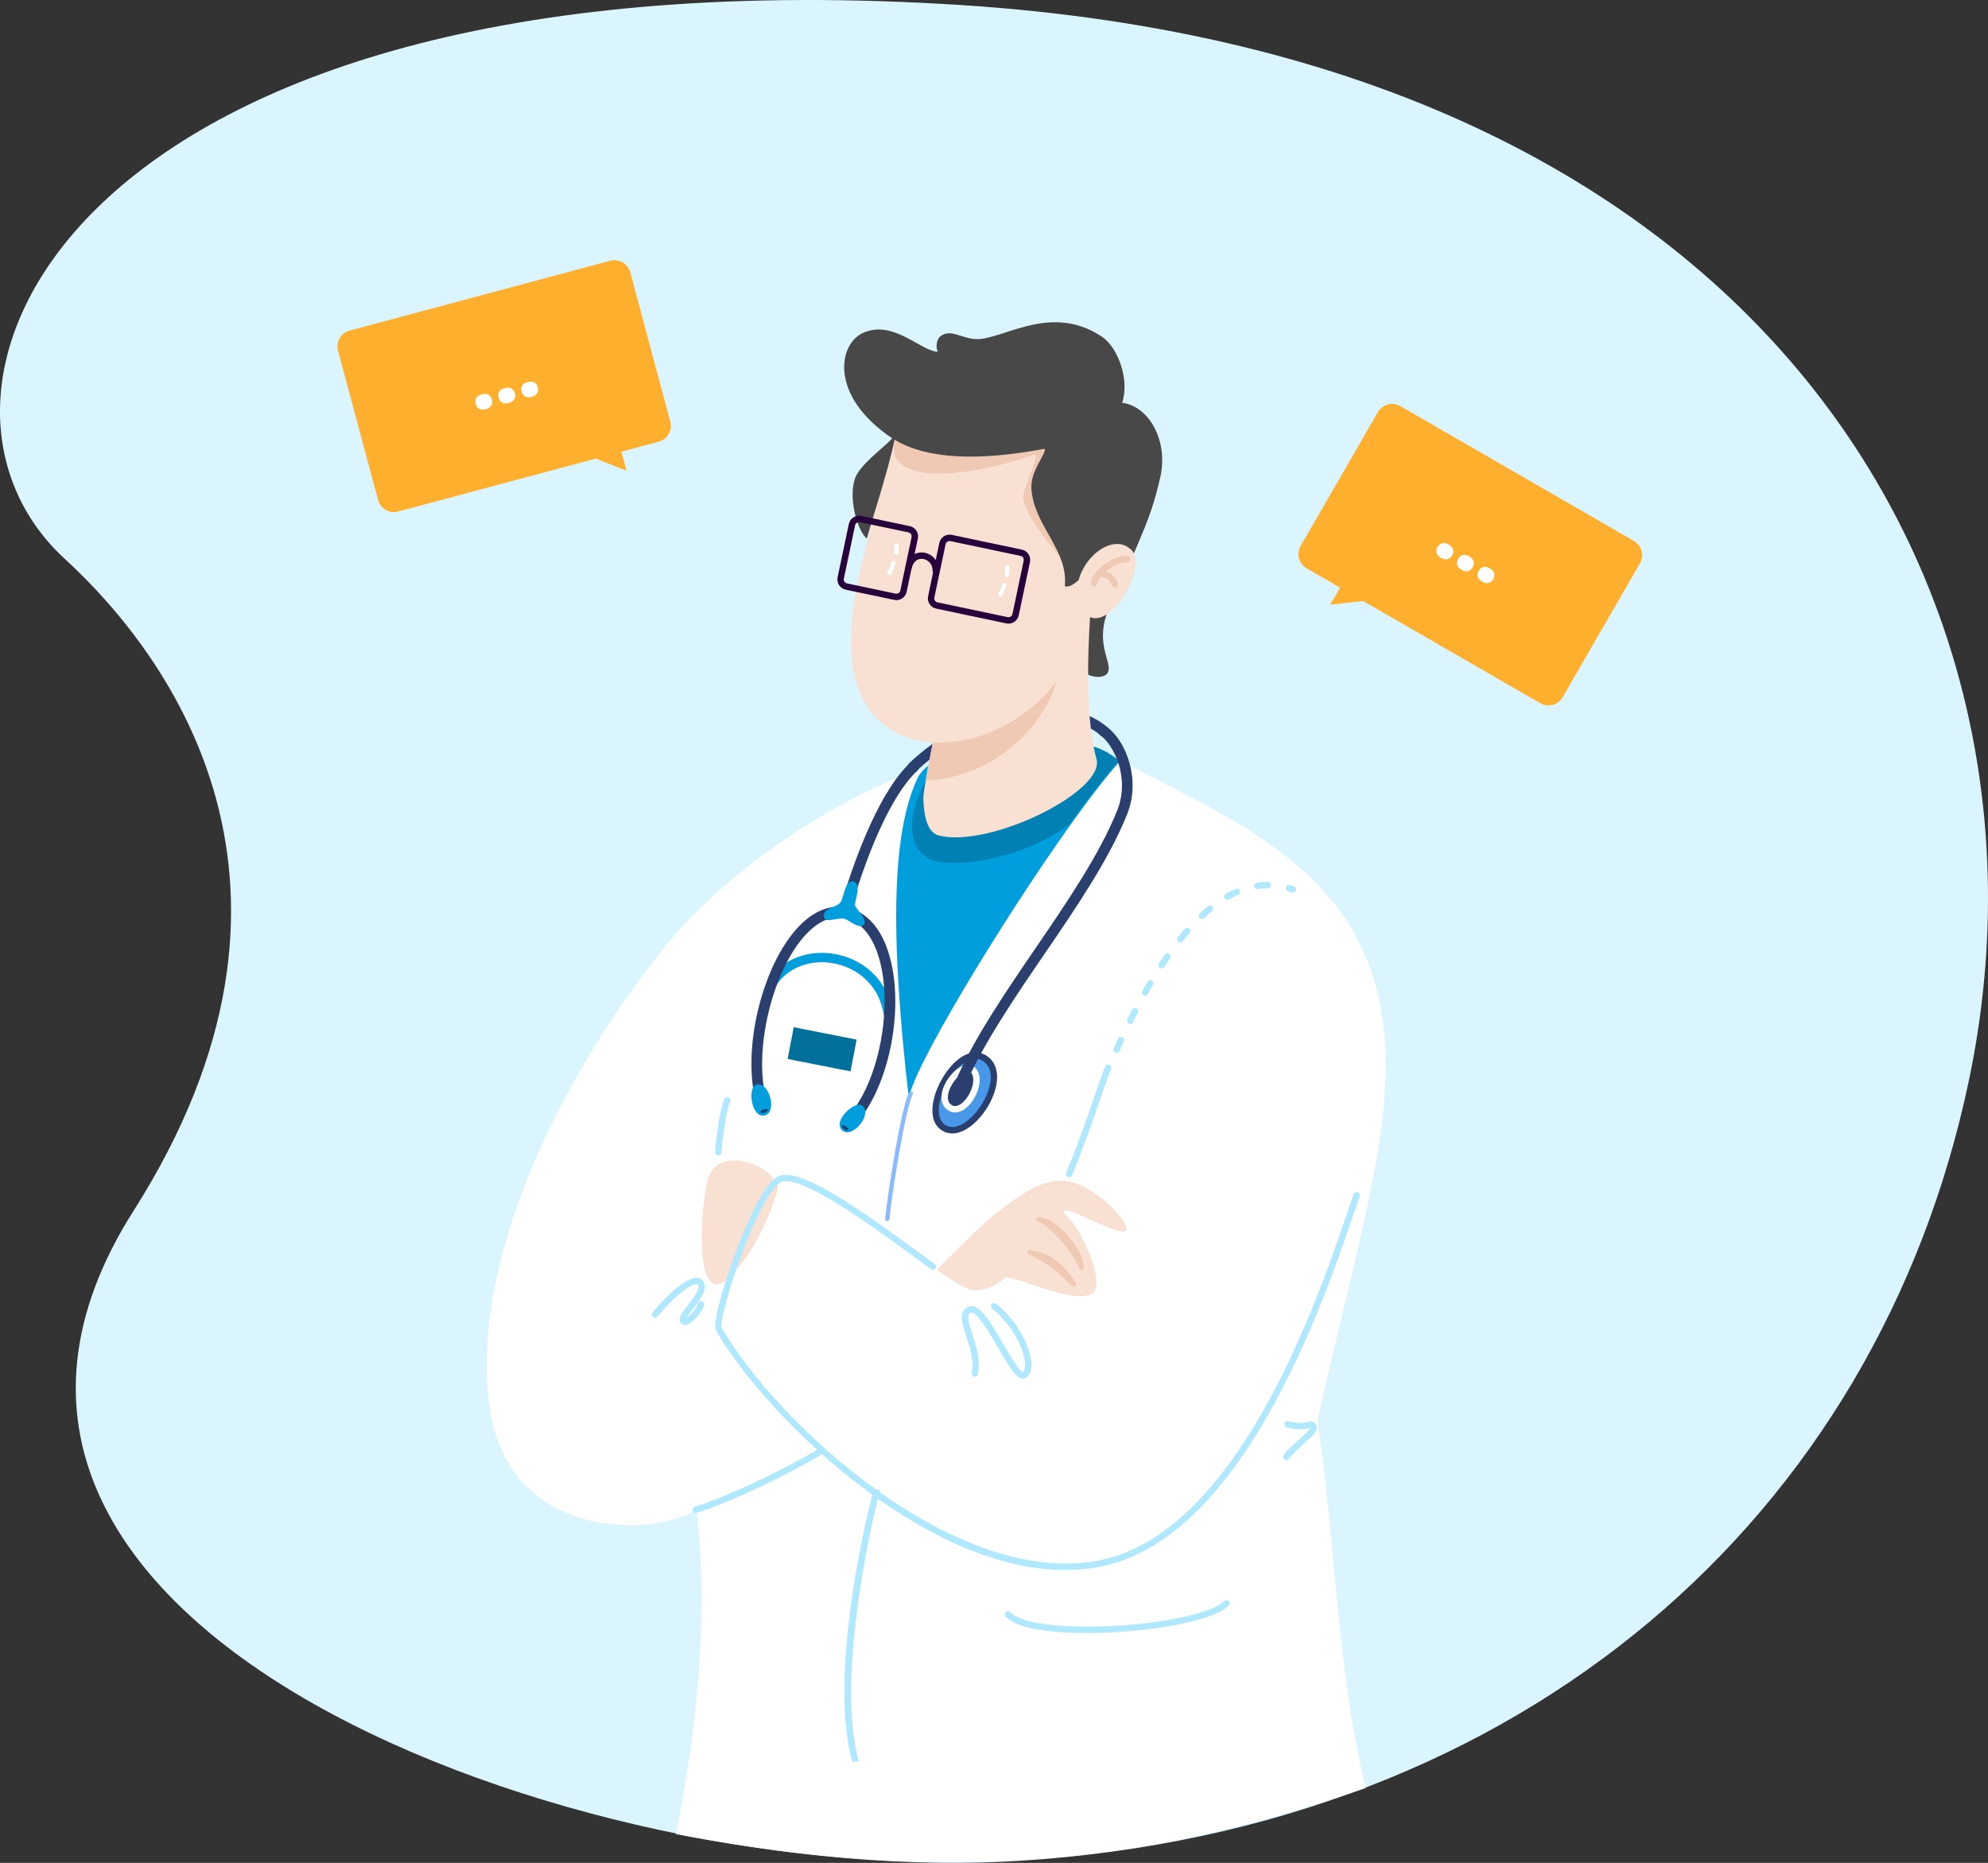 <?xml version="1.0" encoding="UTF-8"?> <svg xmlns="http://www.w3.org/2000/svg" width="1209" height="1133" viewBox="0 0 1209 1133" fill="none"><rect x="0" y="0" width="1209" height="1133" fill="#333333" stroke="none"/> <path d="M620.586 1131.74C353.438 1148.83 -80.499 990.861 81.216 736.431C206.467 539.368 104.305 399.479 39.468 339.981C-74.645 235.253 44.511 -31.341 584.014 3.038C1076.66 34.428 1259.38 362.495 1197.33 657.4C1141.66 921.981 927.199 1112.11 620.586 1131.74Z" fill="#DBF5FF"></path> <path d="M555.151 469.751C554.283 469.751 553.428 469.408 552.793 468.728C551.562 467.422 551.627 465.372 552.935 464.149C579.675 439.076 606.362 431.9 624.033 430.294C644.463 428.44 663.482 433.143 673.691 442.567C674.999 443.782 675.09 445.831 673.872 447.144C672.654 448.459 670.607 448.539 669.299 447.326C653.221 432.471 602.061 426.97 557.366 468.876C556.744 469.461 555.941 469.751 555.151 469.751V469.751Z" fill="#2A3F6E"></path> <mask id="path-3-inside-1" fill="white"> <path d="M825.425 571.104C863.527 644.691 830.97 729.231 801.173 864.195C812.924 942.909 812.629 1013.64 830.5 1087.5C728 1122.5 603.8 1152.7 411 1115.5C436.354 993.065 423.323 918.359 423.323 918.359C394.407 935.569 313.411 934.858 299.005 862.716C285.376 794.471 317.842 686.04 401.817 578.934C447.95 520.086 527.754 476.768 559.741 468.751C561.917 468.211 563.925 467.729 565.752 467.336C581.052 467.219 641.695 455.52 666.439 455.52C671.298 457.96 676.117 460.384 680.872 462.808C736.268 490.933 797.986 518.109 825.425 571.104Z"></path> </mask> <path d="M825.425 571.104C863.527 644.691 830.97 729.231 801.173 864.195C812.924 942.909 812.629 1013.64 830.5 1087.5C728 1122.5 603.8 1152.7 411 1115.5C436.354 993.065 423.323 918.359 423.323 918.359C394.407 935.569 313.411 934.858 299.005 862.716C285.376 794.471 317.842 686.04 401.817 578.934C447.95 520.086 527.754 476.768 559.741 468.751C561.917 468.211 563.925 467.729 565.752 467.336C581.052 467.219 641.695 455.52 666.439 455.52C671.298 457.96 676.117 460.384 680.872 462.808C736.268 490.933 797.986 518.109 825.425 571.104Z" fill="white"></path> <path d="M801.173 864.195L801.173 864.195L801.173 864.195L801.173 864.195ZM825.425 571.104L825.425 571.104L825.425 571.104L825.425 571.104ZM680.872 462.808L680.872 462.808L680.872 462.808L680.872 462.808ZM666.439 455.52L666.439 455.52H666.439V455.52ZM565.752 467.336L565.752 467.335L565.752 467.335L565.752 467.336ZM559.741 468.751L559.741 468.751L559.741 468.751L559.741 468.751ZM401.817 578.934L401.817 578.934L401.817 578.934L401.817 578.934ZM299.005 862.716L299.005 862.716L299.005 862.716L299.005 862.716ZM423.323 918.359L423.323 918.359L423.323 918.359L423.323 918.359ZM411 1115.5L411.004 1115.5L411 1115.5L411 1115.5ZM830.5 1087.5L830.5 1087.5L830.5 1087.5L830.5 1087.5ZM801.173 864.195C816.072 796.713 831.66 741.837 838.761 694.633C845.862 647.429 844.476 607.897 825.425 571.104L825.425 571.104C844.476 607.897 845.862 647.429 838.761 694.633C831.66 741.837 816.072 796.713 801.173 864.195L801.173 864.195ZM825.425 571.104C811.706 544.607 789.417 524.564 763.633 507.63C737.849 490.696 708.57 476.87 680.872 462.807L680.872 462.808C708.57 476.871 737.848 490.696 763.632 507.63C789.416 524.564 811.706 544.607 825.425 571.104L825.425 571.104ZM680.872 462.807C676.117 460.384 671.298 457.96 666.439 455.52L666.439 455.52C671.298 457.96 676.117 460.384 680.872 462.808L680.872 462.807ZM666.439 455.52C654.067 455.52 632.721 458.445 612.554 461.384C602.471 462.854 592.683 464.327 584.459 465.44C576.236 466.553 569.577 467.306 565.752 467.335L565.752 467.336C569.577 467.306 576.236 466.553 584.459 465.44C592.683 464.327 602.471 462.854 612.554 461.384C632.721 458.445 654.067 455.52 666.439 455.52V455.52ZM565.752 467.335C563.925 467.729 561.917 468.211 559.741 468.751L559.741 468.751C561.917 468.211 563.925 467.729 565.752 467.336L565.752 467.335ZM559.741 468.751C543.748 472.76 515.8 485.593 486.084 504.781C456.368 523.969 424.884 549.51 401.817 578.934L401.817 578.934C424.884 549.51 456.368 523.969 486.084 504.781C515.8 485.593 543.748 472.76 559.741 468.751L559.741 468.751ZM401.817 578.934C317.842 686.04 285.376 794.471 299.005 862.716L299.005 862.716C285.376 794.471 317.842 686.04 401.817 578.934L401.817 578.934ZM299.005 862.716C306.208 898.787 330.058 917 355.723 924.045C381.387 931.089 408.865 926.964 423.323 918.359L423.323 918.359C408.865 926.964 381.387 931.089 355.723 924.044C330.059 917 306.208 898.787 299.005 862.716L299.005 862.716ZM423.323 918.359C423.323 918.359 423.323 918.36 423.323 918.36C423.323 918.361 423.323 918.362 423.323 918.363C423.324 918.365 423.324 918.368 423.325 918.373C423.327 918.382 423.329 918.396 423.332 918.414C423.338 918.45 423.347 918.505 423.359 918.577C423.383 918.722 423.418 918.94 423.463 919.228C423.552 919.805 423.68 920.668 423.833 921.808C424.14 924.09 424.55 927.487 424.963 931.945C425.788 940.862 426.625 954.026 426.669 971.016C426.758 1005 423.677 1054.28 411 1115.5L411 1115.5C423.677 1054.28 426.758 1005 426.669 971.016C426.625 954.026 425.788 940.862 424.963 931.945C424.55 927.487 424.14 924.09 423.833 921.808C423.68 920.668 423.552 919.805 423.463 919.228C423.418 918.94 423.383 918.722 423.359 918.577C423.348 918.505 423.338 918.45 423.332 918.414C423.329 918.396 423.327 918.382 423.325 918.373C423.324 918.368 423.324 918.365 423.323 918.363C423.323 918.362 423.323 918.361 423.323 918.36C423.323 918.36 423.323 918.359 423.323 918.359ZM830.5 1087.5C821.564 1050.57 817.17 1014.42 813.541 977.668C809.913 940.913 807.049 903.552 801.173 864.195L801.173 864.195C807.049 903.552 809.912 940.913 813.541 977.668C817.17 1014.42 821.564 1050.57 830.5 1087.5L830.5 1087.5ZM830.5 1087.5C728 1122.5 603.8 1152.7 411 1115.5L411 1115.5C603.8 1152.7 728 1122.5 830.5 1087.5L830.5 1087.5Z" fill="black" mask="url(#path-3-inside-1)"></path> <path d="M681.285 462.71C673.11 471.774 662.642 485.353 651.242 501.317C608.399 561.249 552.135 654.781 552.795 668.924C540.747 564.223 542.807 505.079 558.327 472.577C559.493 470.127 563.626 465.895 566.126 464.848C584.847 457.028 647.148 450.718 666.866 455.409C672.139 456.665 676.517 460.281 681.285 462.71Z" fill="#009EDC"></path> <path d="M680.468 462.814C672.294 471.878 661.826 485.457 650.425 501.42C617.973 524.745 577.034 527.898 565.763 522.583C551.668 515.933 550.463 495.763 565.193 470.736C565.828 469.656 567.149 468.442 569.002 467.167C588.616 465.702 639.05 453.629 662.149 453.629C665.764 453.629 674.833 457.361 680.468 462.814Z" fill="#0080B3"></path> <path d="M473.094 722.636C469.817 707.176 434.838 695.82 429.966 718.741C425.082 741.663 422.984 796.998 443.738 776.667C464.492 756.335 473.094 722.636 473.094 722.636V722.636Z" fill="#F8E0D2"></path> <path d="M682.817 355.083C659.873 387.323 677.453 401.432 673.735 409.02C671.857 412.839 663.449 412.307 659.445 408.906C650.584 401.387 646.84 378.078 646.84 378.078L658.655 359.33L682.817 355.083Z" fill="#484848"></path> <path d="M570.932 508.173C564.028 506.47 561.722 496.162 561.54 485.516C561.514 483.872 562.032 480.036 562.926 474.794C564.766 464.057 568.16 447.368 571.58 431.212C576.672 407.088 581.815 384.178 581.815 384.178L582.035 384.074L666.412 337.885C666.412 337.885 655.569 420.963 666.853 461.717C672.255 481.132 602.219 515.948 570.932 508.173V508.173Z" fill="#F8E0D2"></path> <path d="M644.857 406.734C633.845 452.879 592.687 473.938 562.916 474.767C564.755 464.03 568.15 447.341 571.57 431.184C607.391 400.1 654.832 364.944 644.857 406.734V406.734Z" fill="#EFC9B3"></path> <path d="M764.611 540.743C763.665 540.743 762.836 540.052 762.694 539.091C762.525 538.03 763.251 537.039 764.313 536.878C766.541 536.539 768.809 536.362 771.037 536.352H771.05C772.112 536.352 772.993 537.216 772.993 538.286C772.993 539.36 772.125 540.233 771.063 540.239C769.016 540.248 766.943 540.409 764.896 540.721L764.611 540.743ZM786.272 542.818C786.065 542.818 785.858 542.783 785.65 542.712C784.86 542.442 784.07 542.195 783.293 541.971C782.269 541.674 781.673 540.597 781.958 539.566C782.256 538.535 783.331 537.938 784.368 538.236C785.21 538.478 786.052 538.744 786.907 539.035C787.917 539.383 788.462 540.489 788.112 541.504C787.84 542.31 787.075 542.818 786.272 542.818V542.818ZM746.448 547.276C745.774 547.276 745.126 546.922 744.764 546.292C744.233 545.36 744.557 544.173 745.489 543.643C747.471 542.52 749.479 541.512 751.462 540.649C752.446 540.22 753.586 540.671 754.014 541.655C754.441 542.639 753.988 543.783 753.003 544.212C751.151 545.02 749.272 545.966 747.406 547.022C747.109 547.194 746.785 547.276 746.448 547.276V547.276ZM730.941 558.895C730.409 558.895 729.891 558.688 729.516 558.276C728.777 557.49 728.829 556.26 729.606 555.53C731.264 553.994 732.936 552.533 734.581 551.187C735.423 550.508 736.641 550.634 737.315 551.464C738.001 552.296 737.872 553.52 737.042 554.199C735.462 555.492 733.842 556.898 732.262 558.375C731.886 558.723 731.407 558.895 730.941 558.895V558.895ZM717.778 573.187C717.351 573.187 716.923 573.047 716.561 572.758C715.731 572.086 715.589 570.863 716.262 570.026C717.662 568.293 719.074 566.6 720.486 564.997C721.185 564.187 722.416 564.107 723.219 564.812C724.035 565.519 724.113 566.746 723.401 567.555C722.041 569.118 720.654 570.769 719.294 572.462C718.918 572.938 718.348 573.187 717.778 573.187ZM706.391 588.941C706.028 588.941 705.665 588.837 705.328 588.622C704.434 588.034 704.188 586.829 704.771 585.931C705.976 584.085 707.219 582.264 708.438 580.516C709.046 579.636 710.251 579.419 711.132 580.033C712.013 580.647 712.233 581.858 711.624 582.738C710.42 584.456 709.215 586.248 708.023 588.064C707.647 588.632 707.025 588.941 706.391 588.941V588.941ZM696.324 605.574C696.013 605.574 695.677 605.494 695.379 605.324C694.446 604.799 694.109 603.615 694.64 602.679C695.703 600.786 696.778 598.901 697.892 597.025C698.436 596.1 699.615 595.791 700.548 596.337C701.467 596.881 701.778 598.072 701.234 598.997C700.146 600.848 699.071 602.712 698.021 604.58C697.672 605.216 697.011 605.574 696.324 605.574ZM687.282 622.782C686.997 622.782 686.699 622.718 686.427 622.58C685.468 622.106 685.066 620.94 685.546 619.978C686.504 618.046 687.476 616.105 688.474 614.159C688.966 613.206 690.132 612.828 691.09 613.32C692.049 613.811 692.425 614.982 691.933 615.937C690.948 617.863 689.977 619.786 689.031 621.698C688.694 622.384 688.007 622.782 687.282 622.782V622.782ZM679.055 640.403C678.796 640.403 678.524 640.348 678.265 640.236C677.293 639.8 676.84 638.652 677.28 637.672C678.148 635.723 679.029 633.743 679.949 631.737C680.402 630.761 681.555 630.334 682.527 630.781C683.512 631.228 683.939 632.382 683.486 633.358C682.579 635.348 681.685 637.313 680.83 639.246C680.506 639.971 679.807 640.403 679.055 640.403V640.403Z" fill="#B0E9FF"></path> <path d="M622.156 838.469C621.897 838.469 621.638 838.444 621.379 838.388C617.57 837.599 613.606 831.071 606.934 819.602C602.361 811.722 593.823 797.062 590.507 798.36C587.722 799.451 588.602 803.139 591.271 811.295C593.603 818.402 596.505 827.247 594.704 835.733C594.484 836.784 593.448 837.455 592.398 837.232C591.349 837.009 590.675 835.978 590.908 834.929C592.489 827.464 589.885 819.516 587.579 812.504C585.014 804.678 582.591 797.287 589.095 794.742C595.507 792.222 602.361 804.006 610.302 817.646C614.085 824.162 619.786 833.952 622.053 834.561C622.882 833.868 623.361 832.405 623.4 830.416C623.607 821.783 615.99 806.127 603.345 795.887C602.503 795.211 602.374 793.988 603.047 793.153C603.734 792.319 604.952 792.191 605.781 792.866C619.539 803.996 627.52 820.744 627.287 830.506C627.196 834.739 625.589 836.794 624.255 837.773C623.633 838.235 622.921 838.469 622.156 838.469V838.469Z" fill="#B0E9FF"></path> <path d="M670.824 308.111C670.604 314.215 670.073 321.252 669.257 328.765C666.925 350.307 662.184 375.617 655.045 392.851C626.699 461.409 526.633 476.924 518.2 402.609C515.505 378.887 521.141 353.46 527.929 327.529C530.935 316.041 539.822 270.619 544.771 267.44C552.052 262.761 562.74 256.835 573.324 252.669C585.994 247.668 599.649 244.222 611.023 245.173C622.968 246.173 635.807 253.621 646.844 262.914C652.752 267.861 658.103 273.325 662.572 278.619C665.202 281.756 667.508 284.825 669.386 287.688C670.773 289.772 671.239 297.473 670.824 308.111V308.111Z" fill="#F8E0D2"></path> <path d="M672.943 309.261C673.033 309.582 671.064 313.738 668.603 318.73C664.638 326.818 650.193 344.348 650.193 344.348C650.193 344.348 625.28 319.067 622.314 303.332C621.264 297.777 632.898 276.932 629.361 276.563C573.978 294.928 537.25 290.616 544.583 267.41C544.583 267.398 544.531 265.001 545.956 264.032C553.185 259.821 562.37 253.219 572.877 249.487L603.606 249.563L646.061 259.03L658.135 261.726C658.135 261.726 659.664 266.636 661.762 273.306C664.327 281.515 667.709 292.4 670.093 300.037C671.725 305.294 672.865 309.038 672.943 309.261V309.261Z" fill="#EFC9B3"></path> <path d="M705.742 289.7C710.458 267.974 698.798 247.057 682.436 244.982C687.203 230.519 679.508 211.047 670.258 204.851C640.798 185.106 613.281 204.295 596.426 206.147C586.101 207.282 579.222 199.483 572.187 204.295C569.363 206.226 568.961 211.572 570.361 213.885C560.515 214.009 543.997 194.638 525.536 202.136C509.744 208.553 503.81 240.638 542.611 266.585C537.377 272.416 522.504 282.774 519.797 291.482C515.599 304.942 522.569 324.618 527.22 327.497C529.487 318.385 539.605 288.398 544.062 267.408C564.531 279.882 597.113 280.13 635.124 272.972C637.313 274.536 626.56 286.255 627.221 296.914C628.646 319.99 649.789 334.155 647.547 356.499C650.825 358.056 657.717 352.027 659.155 348.696C661.293 343.76 679.106 367.868 680.518 362.54C687.851 334.671 698.591 322.643 705.742 289.7V289.7Z" fill="#484848"></path> <path d="M688.253 334.659C699.563 346.232 669.222 393.59 657.277 369.029C647.211 348.35 674.508 320.59 688.253 334.659V334.659Z" fill="#F8E0D2"></path> <path d="M665.302 356.579C665.16 356.579 665.017 356.565 664.888 356.535C663.838 356.307 663.165 355.272 663.398 354.223C664.408 349.596 668.036 345.219 673.645 341.898C677.635 339.529 683.336 337.436 686.03 338.227C687.054 338.53 687.65 339.609 687.339 340.639C687.041 341.669 685.966 342.26 684.929 341.957C684.035 341.748 679.514 342.758 674.915 345.679C672.453 347.236 668.178 350.524 667.193 355.049C666.999 355.958 666.196 356.579 665.302 356.579Z" fill="#EFC9B3"></path> <path d="M677.935 357.143C677.094 357.143 676.329 356.596 676.07 355.751C675.072 352.391 671.497 350.864 669.45 350.888C668.413 350.901 667.494 350.042 667.481 348.968C667.468 347.895 668.336 347.014 669.398 347.001C673.324 346.948 678.311 349.617 679.801 354.647C680.099 355.676 679.516 356.758 678.493 357.062C678.298 357.117 678.117 357.143 677.935 357.143V357.143Z" fill="#EFC9B3"></path> <path d="M647.625 954.889C603.021 954.89 559.18 930.169 528.619 907.758C484.999 875.779 450.383 835.262 435.433 809.293C432.57 804.32 443.322 770.826 451.976 749.951C460.941 728.324 468.559 716.534 474.609 714.912C488.329 711.231 521.364 734.299 559.919 762.528C562.886 764.699 565.736 766.791 568.456 768.762C569.324 769.393 569.519 770.608 568.884 771.476C568.249 772.344 567.031 772.537 566.163 771.905C563.456 769.932 560.593 767.838 557.626 765.664C530.161 745.555 488.639 715.169 475.606 718.666C473.987 719.103 470.308 721.581 464.038 733.258C450.344 758.732 437.298 802.812 438.853 807.447C472.044 865.1 579.624 964.765 666.708 949.362C692.099 944.871 714.257 929.115 733.346 907.758C778.698 857.02 806.736 774.668 819.683 736.643C821.004 732.761 822.17 729.334 823.181 726.439C823.531 725.427 824.645 724.893 825.655 725.248C826.666 725.603 827.21 726.712 826.847 727.725C825.837 730.61 824.671 734.027 823.362 737.896C804.758 792.522 755.361 937.629 667.382 953.189C660.801 954.351 654.207 954.889 647.625 954.889V954.889Z" fill="#B0E9FF"></path> <path d="M650.156 715.99C649.91 715.99 649.664 715.942 649.417 715.843C648.42 715.433 647.954 714.297 648.368 713.305C655.791 695.309 661.842 677.747 666.259 664.923C668.954 657.117 670.897 651.476 672.167 648.612C672.594 647.63 673.747 647.185 674.732 647.618C675.703 648.051 676.157 649.199 675.716 650.181C674.524 652.896 672.504 658.762 669.939 666.191C665.508 679.059 659.432 696.684 651.957 714.787C651.646 715.537 650.92 715.99 650.156 715.99V715.99Z" fill="#B0E9FF"></path> <path d="M608.505 735.771C618.623 728.676 632.252 716.588 648.265 718.301C664.278 720.014 685.938 741.395 684.785 747.777C683.62 754.158 650.972 733.895 646.879 736.433C645.402 737.341 651.737 741.55 655.895 748.821C663.332 761.855 670.846 781.489 664.264 786.545C654.03 794.423 613.972 774.209 611.07 777.177C607.78 780.535 598.05 786.637 589.694 784.137C582.996 782.133 569.795 772.169 569.795 772.169C569.795 772.169 598.374 742.864 608.505 735.771V735.771Z" fill="#F8E0D2"></path> <path d="M626.197 760.445C626.197 760.445 626.754 760.466 627.7 760.539C628.154 760.565 628.762 760.649 629.462 760.796C629.825 760.865 630.188 760.937 630.589 761.013C630.965 761.106 631.353 761.226 631.768 761.341C632.61 761.555 633.478 761.866 634.398 762.227C635.305 762.589 636.251 763.009 637.196 763.505C638.142 764.016 639.114 764.527 640.046 765.154C640.992 765.747 641.886 766.433 642.793 767.096C643.674 767.799 644.542 768.52 645.345 769.262C646.187 769.975 646.913 770.782 647.651 771.515C649.076 773.035 650.32 774.518 651.292 775.86C652.289 777.18 653.028 778.344 653.52 779.169C654.012 779.997 654.271 780.483 654.271 780.483C654.621 781.125 654.375 781.926 653.727 782.269C653.261 782.526 652.691 782.457 652.289 782.139L652.264 782.12C652.264 782.12 651.836 781.782 651.136 781.165C650.437 780.546 649.452 779.664 648.26 778.603C647.094 777.558 645.734 776.338 644.27 775.032C643.531 774.405 642.767 773.758 641.99 773.101C641.226 772.433 640.422 771.816 639.619 771.179C638.816 770.561 638.013 769.915 637.183 769.366C636.38 768.784 635.577 768.229 634.774 767.715C633.97 767.23 633.206 766.715 632.455 766.294C631.69 765.886 630.991 765.451 630.304 765.127C629.618 764.773 629.008 764.462 628.465 764.223C627.92 763.97 627.441 763.72 626.975 763.555C626.093 763.194 625.601 762.966 625.601 762.966C624.941 762.661 624.643 761.878 624.954 761.214C625.187 760.714 625.679 760.427 626.197 760.445V760.445Z" fill="#EFC9B3"></path> <path d="M631.87 740.17C631.87 740.17 632.518 740.281 633.632 740.515C634.176 740.606 634.927 740.922 635.756 741.216C636.625 741.509 637.402 741.947 638.347 742.411C639.28 742.875 640.2 743.483 641.198 744.108C642.117 744.805 643.18 745.472 644.126 746.314C645.084 747.13 646.095 747.971 647.014 748.92C647.986 749.831 648.854 750.848 649.774 751.83C650.629 752.867 651.484 753.898 652.261 754.969C653.064 756.023 653.777 757.114 654.438 758.194C655.125 759.241 655.668 760.352 656.213 761.375C656.731 762.415 657.171 763.433 657.547 764.38C657.884 765.357 658.234 766.22 658.415 767.049C658.622 767.875 658.803 768.572 658.894 769.184C659.037 770.413 659.089 771.1 659.089 771.1C659.141 771.815 658.609 772.437 657.897 772.489C657.34 772.529 656.834 772.213 656.614 771.735L656.537 771.568C656.537 771.568 656.29 771.003 655.902 770.04C655.707 769.56 655.371 768.987 655.06 768.325C654.749 767.665 654.269 766.947 653.855 766.144C653.375 765.367 652.844 764.523 652.274 763.631C651.665 762.763 651.07 761.83 650.37 760.902C649.709 759.951 648.945 759.027 648.206 758.058C647.481 757.086 646.652 756.168 645.861 755.216C645.032 754.297 644.255 753.336 643.387 752.485C642.972 752.043 642.558 751.606 642.156 751.175C641.729 750.76 641.314 750.35 640.9 749.947C640.083 749.133 639.241 748.423 638.464 747.694C637.648 747.067 636.909 746.369 636.184 745.844C635.445 745.345 634.772 744.753 634.202 744.43C633.593 744.078 633.165 743.68 632.621 743.443C631.598 742.931 631.028 742.618 631.028 742.618L631.015 742.614C630.38 742.265 630.147 741.468 630.497 740.831C630.782 740.326 631.339 740.078 631.87 740.17V740.17Z" fill="#EFC9B3"></path> <path d="M436.906 702.714L436.828 702.713C435.753 702.669 434.923 701.765 434.962 700.692C435.338 691.513 437.994 674.489 440.455 668.444C440.857 667.449 441.984 666.97 442.982 667.374C443.979 667.777 444.458 668.91 444.057 669.905C441.958 675.051 439.237 691.248 438.849 700.85C438.81 701.896 437.942 702.714 436.906 702.714V702.714Z" fill="#B0E9FF"></path> <path d="M416.549 805.909C415.241 805.909 414.14 805.197 413.583 803.967C412.403 801.334 414.917 798.12 418.389 793.673C421.537 789.649 425.851 784.137 424.53 781.579C424.335 781.206 424.141 781.065 423.752 781.022C419.905 780.601 409.203 789.409 399.876 800.655C399.189 801.481 397.959 801.595 397.142 800.909C396.313 800.224 396.197 798.999 396.883 798.173C403.672 790 417.042 776.376 424.167 777.159C425.851 777.342 427.211 778.283 427.989 779.805C430.437 784.574 425.669 790.68 421.446 796.067C420.112 797.778 418.233 800.176 417.495 801.621C419.853 800.137 424.102 794.991 424.348 793.008C424.478 791.943 425.449 791.188 426.525 791.319C427.587 791.451 428.338 792.421 428.209 793.486C427.743 797.243 421.044 805.274 417.119 805.866C416.925 805.895 416.744 805.909 416.549 805.909Z" fill="#B0E9FF"></path> <path d="M782.248 888.009C781.847 888.009 781.445 887.885 781.096 887.627C780.228 886.988 780.046 885.771 780.681 884.909C783.143 881.6 786.873 878.276 790.164 875.343C792.678 873.107 796.409 869.784 796.914 868.406C796.59 868.438 796.072 868.552 795.618 868.648C793.235 869.161 789.232 870.021 782.534 868.135C781.497 867.844 780.889 866.77 781.186 865.738C781.471 864.704 782.56 864.103 783.583 864.395C789.348 866.018 792.639 865.314 794.802 864.848C796.694 864.441 799.051 863.935 800.476 866.686C802.148 869.887 798.196 873.393 792.755 878.246C789.594 881.054 786.018 884.236 783.816 887.221C783.428 887.736 782.845 888.008 782.248 888.009V888.009Z" fill="#B0E9FF"></path> <path d="M517.23 651.61L478.986 644.065L482.704 624.751L520.961 632.294L517.23 651.61Z" fill="#01709B"></path> <path d="M661.008 993.219C659.117 993.219 657.264 993.199 655.424 993.159C639.282 992.8 618.567 990.781 611.584 983.206C610.859 982.416 610.911 981.188 611.701 980.46C612.491 979.733 613.722 979.783 614.447 980.573C619.098 985.625 634.074 988.797 655.515 989.273C693.111 990.109 735.565 982.709 744.582 973.749C745.346 972.994 746.577 972.998 747.328 973.76C748.093 974.52 748.08 975.751 747.328 976.507C737.042 986.715 694.964 993.219 661.008 993.219V993.219Z" fill="#B0E9FF"></path> <path d="M423.153 920.138C422.311 920.138 421.547 919.592 421.288 918.751C420.977 917.722 421.573 916.639 422.596 916.332C443.35 910.137 480.182 891.841 497.451 881.454C498.371 880.901 499.563 881.197 500.12 882.117C500.664 883.037 500.366 884.231 499.446 884.784C482.008 895.278 444.749 913.773 423.71 920.056C423.516 920.112 423.334 920.138 423.153 920.138V920.138Z" fill="#B0E9FF"></path> <path d="M539.617 742.644L539.497 742.639C538.794 742.576 538.271 741.963 538.331 741.267C539.6 727.287 547.877 674.154 552.791 664.448C553.109 663.823 553.88 663.568 554.515 663.88C555.15 664.19 555.416 664.949 555.099 665.574C550.407 674.848 542.113 728.034 540.895 741.492C540.835 742.149 540.269 742.644 539.617 742.644Z" fill="#8ABAFF"></path> <path d="M518.465 1071.82C518.295 1071.22 521.311 1071.22 522.295 1071.22C507.242 1018.22 533.248 912.366 535.216 906.672C535.323 906.372 534.524 906.104 533.421 906.075C532.331 906.047 531.346 906.268 531.253 906.569C529.192 912.526 502.76 1017.84 518.465 1071.82Z" fill="#B0E9FF"></path> <path d="M574.261 686.014C587.073 696.287 615.951 655.419 599.446 643.917C582.941 632.416 560.023 674.589 574.261 686.014Z" fill="#4997E8"></path> <path d="M593.31 643.954C591.768 643.954 590.149 644.375 588.452 645.217C579.901 649.456 571.39 663.661 570.949 674.447C570.807 677.754 571.402 682.155 575.017 684.336C581.521 688.265 590.784 681.305 596.562 672.397C602.586 663.129 605.63 650.757 598.077 645.498C596.601 644.468 595.007 643.954 593.31 643.954V643.954ZM579.111 689.372C577.012 689.373 574.965 688.844 573.009 687.663C568.85 685.157 566.804 680.531 567.063 674.286C567.568 662.1 576.947 646.585 586.729 641.734C591.6 639.317 596.302 639.515 600.306 642.31C609.97 649.046 606.835 663.726 599.826 674.514C594.657 682.467 586.664 689.371 579.111 689.372Z" fill="#2A3F6E"></path> <path d="M589.977 650.046C584.419 646.113 568.044 665.093 576.115 673.194C584.186 681.295 598.398 655.39 589.977 650.046Z" fill="#2A3F6E"></path> <path d="M588.78 651.537C586.034 651.537 582.069 654.584 579.258 659.076C576.499 663.49 575.1 669.096 578.196 671.669C579.544 672.787 581.02 673.001 582.704 672.323C586.889 670.644 591.151 664.066 591.812 658.244C592.058 656.119 591.915 653.288 589.856 651.721C589.532 651.596 589.169 651.537 588.78 651.537ZM580.878 676.592C579.025 676.592 577.263 675.94 575.709 674.66C571.395 671.08 571.498 664.152 575.968 657.015C579.686 651.062 586.164 645.778 591.618 648.246L591.929 648.425C594.87 650.483 596.204 654.129 595.672 658.688C594.83 665.983 589.661 673.717 584.155 675.93C583.054 676.373 581.953 676.592 580.878 676.592V676.592Z" fill="white"></path> <path d="M585.421 659.069C584.967 659.069 584.527 658.976 584.086 658.783C582.454 658.048 581.728 656.131 582.467 654.498C593.751 629.434 611.992 602.715 629.637 576.876C648.823 548.779 668.671 519.723 679.372 493.035C687.559 472.598 676.91 453.048 669.681 447.586C668.243 446.51 667.971 444.478 669.046 443.05C670.122 441.623 672.155 441.338 673.581 442.416C684.217 450.445 694.244 473.341 685.383 495.446C674.41 522.792 654.368 552.143 634.987 580.53C617.498 606.135 599.425 632.615 588.374 657.158C587.831 658.358 586.651 659.069 585.421 659.069V659.069Z" fill="#2A3F6E"></path> <path d="M540.127 619.095C538.741 619.095 537.536 618.09 537.316 616.684C534.414 598.069 520.28 588.678 508.037 586.097C493.307 582.993 479.095 588.296 471.853 599.605C471.011 600.932 469.237 601.317 467.915 600.469C466.593 599.62 466.205 597.857 467.06 596.531C475.584 583.208 492.141 576.923 509.203 580.519C527.224 584.313 540.14 597.835 542.938 615.807C543.184 617.362 542.122 618.82 540.567 619.062C540.412 619.085 540.269 619.095 540.127 619.095V619.095Z" fill="#009EDC"></path> <path d="M518.461 684.136C517.697 684.136 516.933 683.869 516.324 683.326C514.976 682.143 514.847 680.097 516.026 678.755C534.85 657.397 543.503 610.988 534.189 581.386C531.378 572.468 525.664 561.262 514.367 558.516C506.348 556.566 498.303 559.753 490.439 567.99C469.62 589.814 457.676 640.133 466.317 669.578C466.822 671.294 465.837 673.094 464.127 673.598C462.405 674.102 460.616 673.119 460.112 671.403C450.758 639.567 463.22 587.137 485.75 563.519C495.194 553.628 505.61 549.721 515.909 552.222C527.167 554.96 535.627 564.373 540.368 579.441C550.435 611.428 541.34 659.838 520.897 683.037C520.249 683.764 519.355 684.136 518.461 684.136V684.136Z" fill="#2A3F6E"></path> <path d="M460.253 659.555C454.474 660.486 456.573 679.739 464.709 678.456C472.832 677.172 468.324 658.255 460.253 659.555Z" fill="#009EDC"></path> <path d="M462.759 676.659C461.166 675.457 466.918 673.599 466.97 674.893C467.022 676.187 463.964 677.57 462.759 676.659Z" fill="#2A3F6E"></path> <path d="M524.764 672.685C520.632 668.524 506.199 681.433 511.978 687.297C517.742 693.16 530.503 678.491 524.764 672.685Z" fill="#009EDC"></path> <path d="M512.008 684.852C512.06 682.855 516.918 686.451 515.895 687.249C514.871 688.047 511.969 686.364 512.008 684.852Z" fill="#2A3F6E"></path> <path d="M518.013 543.279C517.676 543.279 517.339 543.228 517.015 543.122C515.305 542.574 514.373 540.75 514.917 539.048C521.615 518.258 535.503 480.883 553.303 464.14C554.599 462.914 556.646 462.976 557.876 464.28C559.107 465.583 559.042 467.632 557.734 468.858C540.996 484.606 527.587 520.837 521.083 541.033C520.643 542.404 519.374 543.279 518.013 543.279V543.279Z" fill="#2A3F6E"></path> <path d="M518.841 536.081C513.737 534.98 513.154 546.659 510.913 549.118C507.972 552.35 500.095 552.003 501.093 557.904C501.74 561.753 510.641 557.542 513.892 558.877C517.144 560.211 522.546 565.202 525.241 562.381C528.078 559.435 520.487 552.84 519.981 550.622C519.463 548.404 524.619 537.334 518.841 536.081Z" fill="#009EDC"></path> <path d="M569.114 349.083H569.101C568.026 349.08 567.158 348.208 567.171 347.133C567.184 342.816 564.114 340.232 561.095 339.911C557.753 339.558 555.239 341.786 554.371 345.872C554.151 346.922 553.115 347.594 552.065 347.373C551.016 347.152 550.355 346.12 550.576 345.07C552.117 337.719 557.442 335.617 561.497 336.047C566.148 336.539 571.071 340.595 571.057 347.147C571.045 348.218 570.177 349.083 569.114 349.083V349.083Z" fill="#28003B"></path> <path d="M544.621 361.049C545.269 361.186 545.93 361.062 546.487 360.701C547.031 360.341 547.419 359.785 547.549 359.139L554.376 326.727C554.519 326.081 554.389 325.419 554.027 324.866C553.664 324.312 553.12 323.932 552.472 323.796L522.96 317.577C522.312 317.441 521.652 317.564 521.095 317.925C520.537 318.287 520.162 318.841 520.019 319.488L513.192 351.899C512.907 353.235 513.775 354.55 515.109 354.831L544.621 361.049V361.049ZM545.139 364.992C544.699 364.992 544.258 364.945 543.818 364.853L514.306 358.635C510.873 357.912 508.67 354.531 509.396 351.099L516.223 318.688C516.573 317.025 517.545 315.598 518.97 314.67C520.395 313.742 522.092 313.424 523.763 313.775L553.275 319.993C554.934 320.343 556.359 321.32 557.291 322.744C558.211 324.167 558.535 325.867 558.185 327.529L551.358 359.939C551.008 361.603 550.023 363.029 548.599 363.957C547.562 364.639 546.357 364.992 545.139 364.992Z" fill="#28003B"></path> <path d="M577.474 329.046C576.995 329.046 576.529 329.184 576.127 329.449C575.57 329.81 575.194 330.365 575.052 331.011L568.224 363.423C568.095 364.069 568.212 364.731 568.575 365.284C568.937 365.839 569.494 366.218 570.142 366.355L612.803 375.344C614.138 375.626 615.446 374.768 615.731 373.432L622.558 341.022C622.844 339.686 621.989 338.371 620.654 338.09L577.993 329.101C577.811 329.064 577.643 329.046 577.474 329.046V329.046ZM613.309 379.285C612.881 379.285 612.44 379.24 612 379.148L569.338 370.158C567.681 369.807 566.242 368.83 565.323 367.406C564.39 365.984 564.079 364.284 564.429 362.621L571.256 330.211C571.606 328.549 572.577 327.121 574.003 326.193C575.428 325.266 577.125 324.947 578.796 325.297L621.457 334.286C624.89 335.011 627.093 338.391 626.367 341.824L619.54 374.234C618.905 377.226 616.249 379.284 613.309 379.285V379.285Z" fill="#28003B"></path> <path d="M608.237 363.045C607.978 363.045 607.732 362.972 607.499 362.816C606.916 362.409 606.761 361.602 607.175 361.014C608.095 359.674 608.872 357.831 609.468 355.535C609.649 354.843 610.362 354.428 611.049 354.61C611.748 354.79 612.163 355.499 611.981 356.191C611.308 358.781 610.401 360.899 609.3 362.487C609.054 362.851 608.652 363.045 608.237 363.045V363.045Z" fill="white"></path> <path d="M612.363 350.863L612.233 350.855C611.521 350.781 611.002 350.145 611.08 349.434C611.339 346.909 611.339 345.046 611.339 345.028C611.339 344.313 611.922 343.732 612.635 343.732C613.36 343.732 613.93 344.312 613.93 345.027C613.93 345.107 613.93 347.032 613.658 349.701C613.58 350.367 613.023 350.863 612.363 350.863Z" fill="white"></path> <path d="M540.816 349.631C540.57 349.631 540.31 349.556 540.077 349.402C539.494 348.995 539.352 348.188 539.753 347.6C540.673 346.259 541.45 344.416 542.046 342.121C542.228 341.429 542.94 341.013 543.64 341.195C544.326 341.376 544.741 342.084 544.56 342.775C543.886 345.364 542.979 347.482 541.891 349.072C541.632 349.436 541.23 349.631 540.816 349.631Z" fill="white"></path> <path d="M544.956 337.45L544.813 337.442C544.1 337.369 543.582 336.732 543.66 336.02C543.919 333.495 543.919 331.633 543.919 331.615C543.919 330.898 544.502 330.319 545.215 330.318C545.94 330.318 546.51 330.897 546.51 331.612C546.51 331.693 546.51 333.619 546.238 336.288C546.174 336.954 545.604 337.45 544.956 337.45V337.45Z" fill="white"></path> <path fill-rule="evenodd" clip-rule="evenodd" d="M371.071 158.588C376.406 157.159 381.889 160.325 383.319 165.659L407.636 256.412C409.065 261.747 405.899 267.23 400.565 268.66L377.909 274.73L381.009 286.297L362.26 278.924L242.153 311.106C236.818 312.536 231.335 309.37 229.906 304.035L205.588 213.282C204.159 207.947 207.325 202.464 212.659 201.035L371.071 158.588Z" fill="#FFAF2E"></path> <path d="M327.071 235.546C326.683 234.1 325.96 233.097 324.9 232.539C323.825 231.984 322.47 231.926 320.835 232.364C319.278 232.781 318.189 233.494 317.566 234.504C316.944 235.513 316.826 236.741 317.214 238.187C317.593 239.602 318.322 240.595 319.402 241.165C320.461 241.723 321.746 241.801 323.255 241.396C324.811 240.979 325.932 240.257 326.618 239.231C327.303 238.205 327.454 236.977 327.071 235.546ZM313.11 239.287C312.723 237.84 311.999 236.838 310.94 236.279C309.864 235.725 308.509 235.667 306.874 236.105C305.318 236.522 304.228 237.235 303.606 238.244C302.983 239.254 302.865 240.482 303.253 241.928C303.632 243.343 304.361 244.336 305.441 244.906C306.501 245.464 307.785 245.541 309.294 245.137C310.851 244.72 311.972 243.998 312.657 242.972C313.343 241.946 313.494 240.717 313.11 239.287ZM299.15 243.028C298.762 241.581 298.039 240.579 296.979 240.02C295.904 239.466 294.548 239.408 292.913 239.846C291.357 240.263 290.268 240.976 289.645 241.985C289.022 242.995 288.905 244.222 289.292 245.669C289.671 247.084 290.401 248.076 291.48 248.646C292.54 249.205 293.824 249.282 295.334 248.878C296.89 248.461 298.011 247.739 298.696 246.713C299.382 245.687 299.533 244.458 299.15 243.028Z" fill="white"></path> <path fill-rule="evenodd" clip-rule="evenodd" d="M851.625 247C846.842 244.239 840.726 245.877 837.965 250.66L790.988 332.027C788.226 336.81 789.865 342.926 794.648 345.688L814.96 357.415L808.972 367.786L828.991 365.516L936.676 427.688C941.459 430.449 947.575 428.81 950.336 424.027L997.314 342.66C1000.07 337.877 998.436 331.761 993.653 329L851.625 247Z" fill="#FFAF2E"></path> <path d="M874.208 332.724C874.957 331.427 875.915 330.646 877.083 330.381C878.265 330.124 879.589 330.418 881.055 331.264C882.451 332.07 883.319 333.041 883.659 334.177C883.999 335.313 883.795 336.53 883.046 337.826C882.313 339.095 881.352 339.865 880.162 340.136C878.994 340.402 877.733 340.144 876.38 339.362C874.985 338.557 874.089 337.57 873.692 336.401C873.295 335.232 873.467 334.007 874.208 332.724ZM886.725 339.95C887.473 338.654 888.432 337.873 889.6 337.607C890.782 337.35 892.106 337.645 893.572 338.491C894.967 339.297 895.835 340.268 896.175 341.404C896.516 342.54 896.311 343.756 895.563 345.053C894.83 346.322 893.869 347.092 892.679 347.363C891.511 347.628 890.25 347.37 888.897 346.589C887.501 345.783 886.605 344.796 886.209 343.627C885.812 342.459 885.984 341.233 886.725 339.95ZM899.242 347.177C899.99 345.88 900.949 345.099 902.117 344.834C903.299 344.577 904.623 344.871 906.089 345.718C907.484 346.523 908.352 347.494 908.692 348.63C909.032 349.766 908.828 350.983 908.079 352.28C907.347 353.548 906.386 354.318 905.195 354.589C904.027 354.855 902.767 354.597 901.414 353.815C900.018 353.01 899.122 352.023 898.726 350.854C898.329 349.685 898.501 348.46 899.242 347.177Z" fill="white"></path> </svg> 